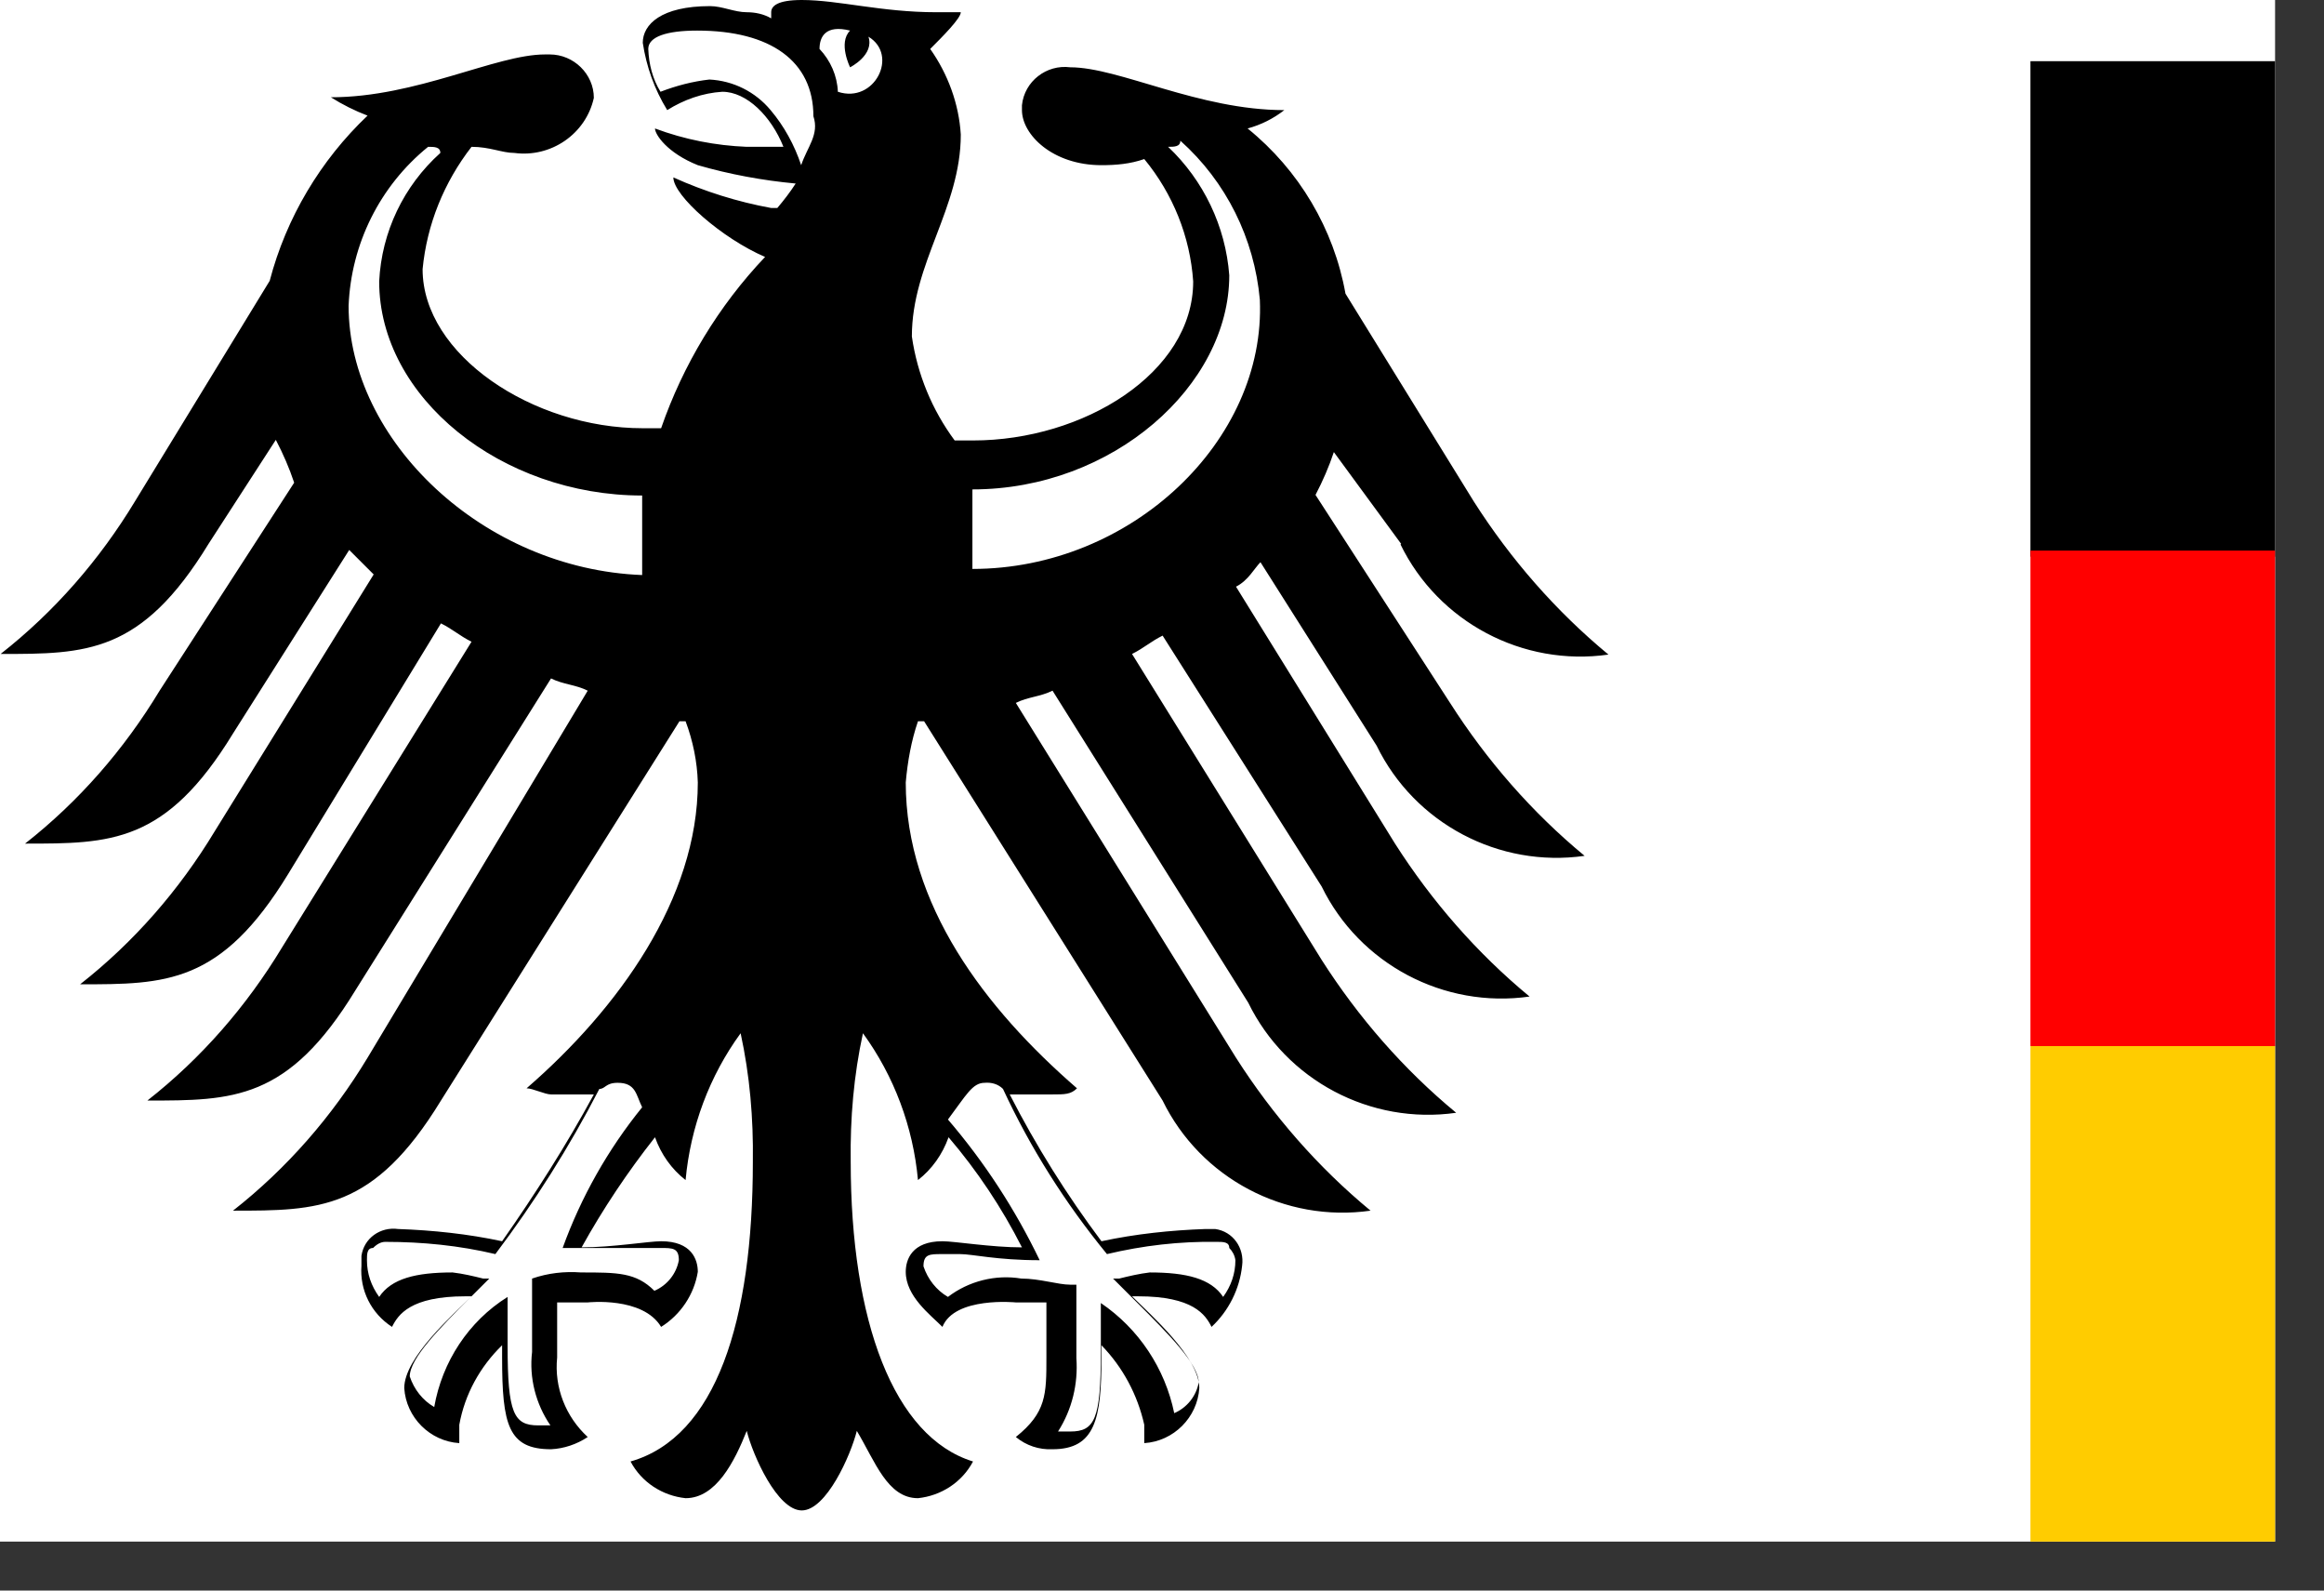 <svg width="38" height="26" viewBox="0 0 38 26" fill="none" xmlns="http://www.w3.org/2000/svg">
<rect x="0" y="0" width="38" height="26" fill="#333333" stroke="none"/>
<g clip-path="url(#clip0_6_48)">
<path d="M37.2 0H0V25.2H37.2V0Z" fill="white"/>
<path d="M15.9 9.3V8C18.2 8 20.1 6.3 20.1 4.5C20.04 3.7 19.68 2.95 19.1 2.4C19.2 2.4 19.3 2.4 19.3 2.3C20.05 2.97 20.51 3.9 20.6 4.9C20.7 7.2 18.5 9.3 15.9 9.3ZM13.7 1.5C13.69 1.24 13.58 0.99 13.4 0.8C13.4 0.6 13.5 0.4 13.9 0.5C13.7 0.7 13.9 1.1 13.9 1.1C13.9 1.1 14.3 0.9 14.2 0.6C14.7 0.9 14.3 1.7 13.7 1.5ZM13.1 2.7C12.99 2.37 12.82 2.06 12.6 1.8C12.35 1.5 11.99 1.32 11.6 1.3C11.33 1.33 11.06 1.4 10.8 1.5C10.67 1.29 10.61 1.05 10.6 0.8C10.6 0.6 10.9 0.5 11.4 0.5C12.6 0.5 13.3 1 13.3 1.9C13.4 2.2 13.2 2.4 13.1 2.7ZM16.1 17.7C16.21 17.69 16.32 17.72 16.4 17.8C16.85 18.77 17.42 19.67 18.1 20.5C18.69 20.36 19.29 20.29 19.9 20.3C20 20.3 20.1 20.3 20.1 20.4C20.15 20.45 20.19 20.52 20.2 20.6C20.2 20.82 20.13 21.02 20 21.2C19.8 20.9 19.4 20.8 18.8 20.8C18.63 20.82 18.46 20.86 18.3 20.9H18.2L18.6 21.3C19.1 21.8 19.6 22.3 19.6 22.6C19.56 22.82 19.41 23.01 19.2 23.1C19.05 22.37 18.62 21.72 18 21.3V22.1C18 23.2 17.9 23.4 17.5 23.4H17.3C17.53 23.04 17.63 22.62 17.6 22.2V21H17.5C17.3 21 17 20.9 16.7 20.9C16.28 20.83 15.84 20.94 15.5 21.2C15.31 21.09 15.17 20.91 15.1 20.7C15.1 20.5 15.2 20.5 15.4 20.5H15.7C15.9 20.5 16.3 20.6 17 20.6C16.6 19.77 16.1 19 15.5 18.3C15.8 17.9 15.9 17.7 16.1 17.7ZM9.2 20.4H10.8C11 20.4 11.1 20.4 11.1 20.6C11.06 20.82 10.91 21.01 10.7 21.1C10.4 20.8 10.1 20.8 9.5 20.8C9.23 20.78 8.96 20.81 8.7 20.9V22.1C8.65 22.52 8.76 22.95 9 23.3H8.8C8.4 23.3 8.3 23.1 8.3 22V21.2C7.66 21.6 7.23 22.26 7.1 23C6.91 22.89 6.77 22.71 6.7 22.5C6.7 22.2 7.2 21.7 7.7 21.2L8 20.9H7.9C7.74 20.86 7.57 20.82 7.4 20.8C6.8 20.8 6.4 20.9 6.2 21.2C6.07 21.02 6 20.82 6 20.6C6 20.5 6 20.4 6.1 20.4C6.167 20.333 6.233 20.3 6.3 20.3C6.91 20.3 7.51 20.36 8.1 20.5C8.74 19.65 9.31 18.75 9.8 17.8C9.9 17.8 9.9 17.7 10.1 17.7C10.4 17.7 10.4 17.9 10.5 18.1C9.94 18.79 9.5 19.57 9.2 20.4ZM5.7 5C5.74 3.99 6.21 3.04 7 2.4C7.1 2.4 7.2 2.4 7.2 2.5C6.6 3.04 6.24 3.79 6.2 4.6C6.2 6.5 8.2 8.1 10.5 8.1V9.4C7.9 9.3 5.7 7.2 5.7 5ZM22.9 8.9C23.52 10.17 24.9 10.9 26.3 10.7C25.44 9.99 24.7 9.14 24.1 8.2L22 4.8C21.81 3.74 21.24 2.78 20.4 2.1C20.62 2.04 20.82 1.94 21 1.8C19.6 1.8 18.3 1.1 17.5 1.1C17.11 1.05 16.75 1.33 16.71 1.72C16.71 1.75 16.71 1.77 16.71 1.8C16.71 2.2 17.21 2.7 18.01 2.7C18.25 2.7 18.48 2.68 18.71 2.6C19.18 3.17 19.46 3.87 19.51 4.6C19.51 6.1 17.71 7.2 15.91 7.2H15.61C15.24 6.7 15 6.12 14.91 5.5C14.91 4.3 15.71 3.4 15.71 2.2C15.68 1.7 15.5 1.21 15.21 0.8C15.41 0.6 15.71 0.3 15.71 0.2H15.31C14.41 0.2 13.71 0 13.11 0C12.71 0 12.61 0.1 12.61 0.2V0.3C12.49 0.23 12.35 0.2 12.21 0.2C12.01 0.2 11.81 0.1 11.61 0.1C10.81 0.1 10.51 0.4 10.51 0.7C10.57 1.09 10.7 1.46 10.91 1.8C11.18 1.63 11.49 1.52 11.81 1.5C12.21 1.5 12.61 1.9 12.81 2.4H12.21C11.7 2.38 11.19 2.28 10.71 2.1C10.71 2.2 10.91 2.5 11.41 2.7C11.93 2.85 12.47 2.95 13.01 3C12.92 3.14 12.82 3.27 12.71 3.4H12.61C12.06 3.3 11.52 3.13 11.01 2.9C11.01 3.2 11.81 3.9 12.51 4.2C11.75 5 11.17 5.96 10.81 7H10.51C8.71 7 6.91 5.8 6.91 4.4C6.98 3.67 7.26 2.98 7.71 2.4C8.01 2.4 8.21 2.5 8.41 2.5C9.01 2.58 9.58 2.19 9.71 1.6C9.71 1.21 9.38 0.89 8.99 0.89C8.96 0.89 8.94 0.89 8.91 0.89C8.11 0.89 6.81 1.59 5.41 1.59C5.6 1.71 5.8 1.81 6.01 1.89C5.24 2.62 4.68 3.56 4.41 4.59L2.21 8.19C1.63 9.15 0.89 10 0.01 10.69C1.41 10.69 2.31 10.69 3.41 8.89L4.51 7.19C4.63 7.42 4.73 7.65 4.81 7.89L2.61 11.29C2.03 12.25 1.29 13.1 0.41 13.79C1.81 13.79 2.71 13.79 3.81 11.99L5.71 8.99L6.11 9.39L3.51 13.59C2.93 14.55 2.19 15.4 1.31 16.09C2.71 16.09 3.61 16.09 4.71 14.29L7.21 10.19C7.41 10.29 7.51 10.39 7.71 10.49L4.61 15.49C4.03 16.45 3.29 17.3 2.41 17.99C3.81 17.99 4.71 17.99 5.81 16.19L9.01 11.09C9.21 11.19 9.41 11.19 9.61 11.29L6.01 17.29C5.43 18.25 4.69 19.1 3.81 19.79C5.21 19.79 6.11 19.79 7.21 17.99L11.11 11.79H11.21C11.33 12.11 11.4 12.45 11.41 12.79C11.41 14.69 10.11 16.49 8.61 17.79C8.71 17.79 8.91 17.89 9.01 17.89H9.71C9.26 18.72 8.75 19.52 8.21 20.29C7.65 20.17 7.08 20.11 6.51 20.09C6.22 20.05 5.95 20.24 5.91 20.53C5.91 20.58 5.91 20.64 5.91 20.69C5.88 21.09 6.07 21.47 6.41 21.69C6.51 21.49 6.71 21.19 7.61 21.19H7.71C7.41 21.49 6.61 22.19 6.61 22.69C6.64 23.17 7.03 23.56 7.51 23.59V23.29C7.6 22.79 7.85 22.34 8.21 21.99V22.19C8.21 23.29 8.31 23.69 9.01 23.69C9.22 23.68 9.43 23.61 9.61 23.49C9.25 23.16 9.06 22.68 9.11 22.19V21.29H9.61C9.61 21.29 10.51 21.19 10.81 21.69C11.13 21.49 11.35 21.16 11.41 20.79C11.41 20.59 11.31 20.29 10.81 20.29C10.61 20.29 10.01 20.39 9.51 20.39C9.86 19.76 10.26 19.16 10.71 18.59C10.81 18.87 10.98 19.11 11.21 19.29C11.29 18.42 11.6 17.59 12.11 16.89C12.26 17.58 12.32 18.28 12.31 18.99C12.31 21.59 11.71 23.49 10.31 23.89C10.49 24.23 10.83 24.45 11.21 24.49C11.71 24.49 12.01 23.89 12.21 23.39C12.31 23.79 12.71 24.69 13.11 24.69C13.51 24.69 13.91 23.79 14.01 23.39C14.31 23.89 14.51 24.49 15.01 24.49C15.39 24.45 15.73 24.23 15.91 23.89C14.61 23.49 13.91 21.59 13.91 18.99C13.9 18.28 13.96 17.58 14.11 16.89C14.62 17.59 14.93 18.42 15.01 19.29C15.24 19.11 15.41 18.87 15.51 18.59C15.98 19.14 16.38 19.74 16.71 20.39C16.21 20.39 15.61 20.29 15.41 20.29C14.91 20.29 14.81 20.59 14.81 20.79C14.81 21.19 15.21 21.49 15.41 21.69C15.61 21.19 16.61 21.29 16.61 21.29H17.11V22.19C17.11 22.79 17.11 23.09 16.61 23.49C16.78 23.63 16.99 23.7 17.21 23.69C17.91 23.69 18.01 23.19 18.01 22.19V21.99C18.36 22.35 18.6 22.8 18.71 23.29V23.59C19.19 23.56 19.58 23.17 19.61 22.69C19.61 22.19 18.81 21.49 18.51 21.19H18.61C19.51 21.19 19.71 21.49 19.81 21.69C20.09 21.43 20.27 21.07 20.31 20.69C20.35 20.4 20.16 20.13 19.87 20.09C19.82 20.09 19.76 20.09 19.71 20.09C19.14 20.11 18.57 20.17 18.01 20.29C17.44 19.53 16.94 18.73 16.51 17.89H17.21C17.41 17.89 17.51 17.89 17.61 17.79C16.11 16.49 14.81 14.79 14.81 12.79C14.84 12.45 14.9 12.11 15.01 11.79H15.11L19.01 17.99C19.63 19.26 21.01 19.99 22.41 19.79C21.55 19.08 20.81 18.23 20.21 17.29L16.61 11.49C16.81 11.39 17.01 11.39 17.21 11.29L20.41 16.39C21.03 17.66 22.41 18.39 23.81 18.19C22.95 17.48 22.21 16.63 21.61 15.69L18.51 10.69C18.71 10.59 18.81 10.49 19.01 10.39L21.61 14.49C22.23 15.76 23.61 16.49 25.01 16.29C24.15 15.58 23.41 14.73 22.81 13.79L20.21 9.59C20.41 9.49 20.51 9.29 20.61 9.19L22.51 12.19C23.13 13.46 24.51 14.19 25.91 13.99C25.05 13.28 24.31 12.43 23.71 11.49L21.51 8.09C21.63 7.86 21.73 7.63 21.81 7.39L22.91 8.89L22.9 8.9Z" fill="black"/>
<path d="M37.2 9.1H33.2V1H37.2V9.1Z" fill="black"/>
<path d="M37.2 17.1H33.2V9H37.2V17.1Z" fill="#FF0000"/>
<path d="M37.2 25.2H33.2V17.1H37.2V25.2Z" fill="#FFCC00"/>
</g>
<defs>
<clipPath id="clip0_6_48">
<rect width="37.2" height="25.2" fill="white"/>
</clipPath>
</defs>
</svg>
